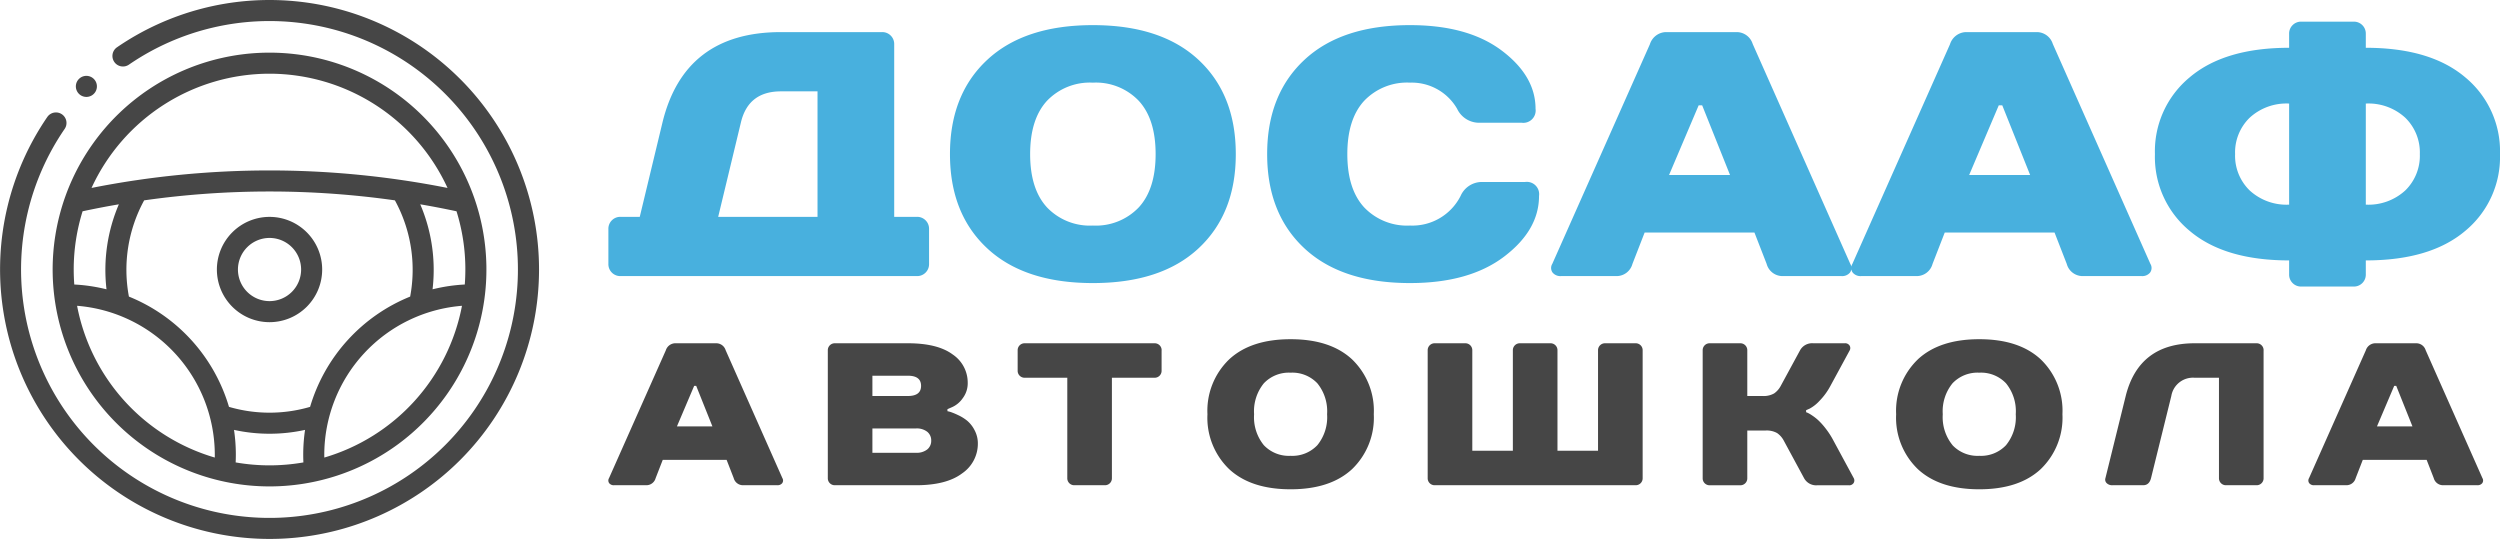 <svg xmlns="http://www.w3.org/2000/svg" width="394.485" height="85.06" viewBox="0 0 394.485 85.06">
  <g id="logo-footer" transform="translate(0 -11.434)">
    <g id="steering-wheel" transform="translate(0 11.434)">
      <path id="Path_1" data-name="Path 1" d="M72.6,12.457a42.533,42.533,0,0,0-54.14-4.993A1.661,1.661,0,0,0,20.345,10.2,39.2,39.2,0,1,1,10.2,20.346a1.661,1.661,0,1,0-2.738-1.883A42.531,42.531,0,0,0,72.6,72.6a42.53,42.53,0,0,0,0-60.146Z" fill="#464646"/>
      <path id="Path_2" data-name="Path 2" d="M84.223,118.446a34.224,34.224,0,0,0,32.339-45.424c0-.009-.006-.019-.01-.028a34.223,34.223,0,1,0-32.329,45.452Zm30.9-34.223q0,1.192-.09,2.363a26.794,26.794,0,0,0-5.085.759,26.282,26.282,0,0,0-1.943-13.413q2.873.491,5.723,1.1A30.8,30.8,0,0,1,115.124,84.223ZM104.007,73.308a22.833,22.833,0,0,1,2.406,15.185,27.039,27.039,0,0,0-15.789,17.4,22.775,22.775,0,0,1-12.8,0,27.038,27.038,0,0,0-15.789-17.4,22.836,22.836,0,0,1,2.405-15.185,140.708,140.708,0,0,1,39.568,0ZM58.5,87.345a26.806,26.806,0,0,0-5.085-.759q-.089-1.17-.09-2.363a30.8,30.8,0,0,1,1.4-9.19q2.848-.609,5.723-1.1A26.288,26.288,0,0,0,58.5,87.345Zm-4.641,2.6a23.622,23.622,0,0,1,21.728,23.517c0,.143,0,.286-.005.429A31,31,0,0,1,53.856,89.945ZM78.879,114.66c.018-.4.028-.8.028-1.2a27.012,27.012,0,0,0-.288-3.933,26.146,26.146,0,0,0,11.209,0,27.011,27.011,0,0,0-.288,3.933c0,.4.01.8.028,1.2a31.024,31.024,0,0,1-10.688,0Zm13.988-.768c0-.143-.005-.287-.005-.429a23.622,23.622,0,0,1,21.729-23.517,31,31,0,0,1-21.723,23.946ZM84.223,53.323A30.942,30.942,0,0,1,112.31,71.349a144.253,144.253,0,0,0-56.175,0A30.942,30.942,0,0,1,84.223,53.323Z" transform="translate(-41.693 -41.693)" fill="#464646"/>
      <path id="Path_3" data-name="Path 3" d="M206,214.307A8.307,8.307,0,1,0,214.307,206,8.316,8.316,0,0,0,206,214.307Zm8.307-4.984a4.984,4.984,0,1,1-4.984,4.984A4.99,4.99,0,0,1,214.307,209.323Z" transform="translate(-171.777 -171.777)" fill="#464646"/>
      <path id="Path_4" data-name="Path 4" d="M73.71,75.374a1.661,1.661,0,1,0-1.174-2.836h0a1.661,1.661,0,0,0,1.175,2.836Z" transform="translate(-60.079 -60.081)" fill="#464646"/>
    </g>
    <path id="Path_4124" data-name="Path 4124" d="M45.1-9.35h3.575a1.866,1.866,0,0,1,1.375.55,1.866,1.866,0,0,1,.55,1.375v5.5A1.866,1.866,0,0,1,50.05-.55,1.866,1.866,0,0,1,48.675,0H1.925A1.866,1.866,0,0,1,.55-.55,1.866,1.866,0,0,1,0-1.925v-5.5A1.866,1.866,0,0,1,.55-8.8a1.866,1.866,0,0,1,1.375-.55H4.95L8.525-24.2q3.465-14.3,18.7-14.3h15.95a1.866,1.866,0,0,1,1.375.55,1.866,1.866,0,0,1,.55,1.375ZM33-9.35v-19.8H27.225q-5.17,0-6.325,4.95L17.325-9.35Zm36.19-1.512a9.345,9.345,0,0,0,7.26,2.887,9.345,9.345,0,0,0,7.26-2.887q2.64-2.887,2.64-8.388t-2.64-8.387a9.345,9.345,0,0,0-7.26-2.887,9.345,9.345,0,0,0-7.26,2.887q-2.64,2.888-2.64,8.387T69.19-10.863ZM59.785-34.128Q65.67-39.6,76.45-39.6t16.665,5.472Q99-28.655,99-19.25T93.115-4.373Q87.23,1.1,76.45,1.1T59.785-4.373Q53.9-9.845,53.9-19.25T59.785-34.128ZM126.5-39.6q9.13,0,14.465,4.015T146.3-26.4a1.945,1.945,0,0,1-2.2,2.2h-6.875a3.833,3.833,0,0,1-3.3-2.2,8.261,8.261,0,0,0-7.425-4.125,9.345,9.345,0,0,0-7.26,2.887q-2.64,2.888-2.64,8.387t2.64,8.388a9.345,9.345,0,0,0,7.26,2.887,8.519,8.519,0,0,0,7.975-4.675,3.671,3.671,0,0,1,3.3-2.2h6.875a1.945,1.945,0,0,1,2.2,2.2q0,5.39-5.5,9.57T126.5,1.1q-10.78,0-16.665-5.473T103.95-19.25q0-9.4,5.885-14.878T126.5-39.6ZM182.765-1.925l-1.925-4.95H163.515l-1.925,4.95A2.6,2.6,0,0,1,159.115,0h-8.8a1.589,1.589,0,0,1-1.32-.55,1.231,1.231,0,0,1-.055-1.375l15.4-34.65a2.735,2.735,0,0,1,2.475-1.925H178.09a2.656,2.656,0,0,1,2.475,1.87l15.4,34.705A1.231,1.231,0,0,1,195.91-.55a1.589,1.589,0,0,1-1.32.55h-9.35A2.6,2.6,0,0,1,182.765-1.925ZM172.04-26.95l-4.675,11h9.625l-4.4-11ZM230.12-1.925l-1.925-4.95H210.87l-1.925,4.95A2.6,2.6,0,0,1,206.47,0h-8.8a1.589,1.589,0,0,1-1.32-.55,1.231,1.231,0,0,1-.055-1.375l15.4-34.65A2.735,2.735,0,0,1,214.17-38.5h11.275a2.656,2.656,0,0,1,2.475,1.87l15.4,34.705a1.231,1.231,0,0,1-.055,1.375,1.589,1.589,0,0,1-1.32.55H232.6A2.6,2.6,0,0,1,230.12-1.925ZM219.395-26.95l-4.675,11h9.625l-4.4-11Zm47.74-13.2h8.25a1.866,1.866,0,0,1,1.375.55,1.866,1.866,0,0,1,.55,1.375v2.2q10.175,0,15.675,4.648a15.12,15.12,0,0,1,5.5,12.127,15.12,15.12,0,0,1-5.5,12.128q-5.5,4.648-15.675,4.647v2.2a1.866,1.866,0,0,1-.55,1.375,1.866,1.866,0,0,1-1.375.55h-8.25a1.866,1.866,0,0,1-1.375-.55,1.866,1.866,0,0,1-.55-1.375v-2.2q-10.175,0-15.675-4.647a15.12,15.12,0,0,1-5.5-12.128,15.12,15.12,0,0,1,5.5-12.127q5.5-4.647,15.675-4.648v-2.2a1.866,1.866,0,0,1,.55-1.375A1.866,1.866,0,0,1,267.135-40.15ZM265.21-11.275v-15.95A8.576,8.576,0,0,0,258.995-25a7.631,7.631,0,0,0-2.31,5.747,7.631,7.631,0,0,0,2.31,5.748A8.576,8.576,0,0,0,265.21-11.275Zm12.1-15.95v15.95a8.576,8.576,0,0,0,6.215-2.227,7.631,7.631,0,0,0,2.31-5.748A7.631,7.631,0,0,0,283.525-25,8.576,8.576,0,0,0,277.31-27.225Z" transform="translate(96 55)" fill="#48b0de"/>
    <path id="Path_4123" data-name="Path 4123" d="M19.776-1.12,18.656-4H8.576L7.456-1.12A1.513,1.513,0,0,1,6.016,0H.9A.924.924,0,0,1,.128-.32.716.716,0,0,1,.1-1.12l8.96-20.16A1.591,1.591,0,0,1,10.5-22.4h6.56a1.545,1.545,0,0,1,1.44,1.088L27.456-1.12a.716.716,0,0,1-.032.8.924.924,0,0,1-.768.32h-5.44A1.513,1.513,0,0,1,19.776-1.12Zm-6.24-14.56-2.72,6.4h5.6l-2.56-6.4ZM56.7-16.16a3.9,3.9,0,0,1-.8,2.448,4.04,4.04,0,0,1-1.6,1.36L53.5-12v.32a4.412,4.412,0,0,1,.512.128,10.692,10.692,0,0,1,1.152.48,6.731,6.731,0,0,1,1.472.912,4.865,4.865,0,0,1,1.152,1.488A4.417,4.417,0,0,1,58.3-6.56a5.665,5.665,0,0,1-2.48,4.688Q53.344,0,48.544,0h-12.8a1.085,1.085,0,0,1-.8-.32,1.085,1.085,0,0,1-.32-.8V-21.28a1.085,1.085,0,0,1,.32-.8,1.085,1.085,0,0,1,.8-.32h11.52q4.672,0,7.056,1.76A5.355,5.355,0,0,1,56.7-16.16Zm-8.16,7.2h-6.88v3.84h6.88a2.674,2.674,0,0,0,1.776-.528,1.734,1.734,0,0,0,.624-1.392,1.734,1.734,0,0,0-.624-1.392A2.674,2.674,0,0,0,48.544-8.96Zm-1.28-8.32h-5.6v3.2h5.6q2.08,0,2.08-1.6T47.264-17.28Zm40.032-4v3.2a1.085,1.085,0,0,1-.32.8,1.085,1.085,0,0,1-.8.32h-6.72V-1.12a1.085,1.085,0,0,1-.32.8,1.085,1.085,0,0,1-.8.32h-4.8a1.085,1.085,0,0,1-.8-.32,1.085,1.085,0,0,1-.32-.8V-16.96H65.7a1.085,1.085,0,0,1-.8-.32,1.085,1.085,0,0,1-.32-.8v-3.2a1.085,1.085,0,0,1,.32-.8,1.085,1.085,0,0,1,.8-.32h20.48a1.085,1.085,0,0,1,.8.32A1.085,1.085,0,0,1,87.3-21.28ZM103.424-6.32a5.437,5.437,0,0,0,4.224,1.68,5.437,5.437,0,0,0,4.224-1.68,6.992,6.992,0,0,0,1.536-4.88,6.992,6.992,0,0,0-1.536-4.88,5.437,5.437,0,0,0-4.224-1.68,5.437,5.437,0,0,0-4.224,1.68,6.992,6.992,0,0,0-1.536,4.88A6.992,6.992,0,0,0,103.424-6.32ZM97.952-19.856q3.424-3.184,9.7-3.184t9.7,3.184a11.244,11.244,0,0,1,3.424,8.656,11.244,11.244,0,0,1-3.424,8.656Q113.92.64,107.648.64t-9.7-3.184A11.244,11.244,0,0,1,94.528-11.2,11.244,11.244,0,0,1,97.952-19.856ZM163.2-21.28V-1.12a1.085,1.085,0,0,1-.32.8,1.085,1.085,0,0,1-.8.32H130.4a1.085,1.085,0,0,1-.8-.32,1.085,1.085,0,0,1-.32-.8V-21.28a1.085,1.085,0,0,1,.32-.8,1.085,1.085,0,0,1,.8-.32h4.8a1.085,1.085,0,0,1,.8.32,1.085,1.085,0,0,1,.32.8V-5.44h6.4V-21.28a1.085,1.085,0,0,1,.32-.8,1.085,1.085,0,0,1,.8-.32h4.8a1.085,1.085,0,0,1,.8.32,1.085,1.085,0,0,1,.32.8V-5.44h6.4V-21.28a1.085,1.085,0,0,1,.32-.8,1.085,1.085,0,0,1,.8-.32h4.8a1.085,1.085,0,0,1,.8.32A1.085,1.085,0,0,1,163.2-21.28Zm25.792,9.44v.32q.1.032.256.1a5.222,5.222,0,0,1,.656.384,7.78,7.78,0,0,1,.992.768,10.968,10.968,0,0,1,1.168,1.3,12.6,12.6,0,0,1,1.248,1.936l3.2,5.92a.757.757,0,0,1-.016.752.821.821,0,0,1-.784.368h-4.96a2.17,2.17,0,0,1-2.08-1.12l-3.2-5.92a3.36,3.36,0,0,0-1.056-1.2,3.352,3.352,0,0,0-1.824-.4h-2.88v7.52a1.085,1.085,0,0,1-.32.8,1.085,1.085,0,0,1-.8.32h-4.8a1.085,1.085,0,0,1-.8-.32,1.085,1.085,0,0,1-.32-.8V-21.28a1.085,1.085,0,0,1,.32-.8,1.085,1.085,0,0,1,.8-.32h4.8a1.085,1.085,0,0,1,.8.32,1.085,1.085,0,0,1,.32.8v7.2h2.4a3.352,3.352,0,0,0,1.824-.4,3.36,3.36,0,0,0,1.056-1.2l3.04-5.6a2.17,2.17,0,0,1,2.08-1.12h4.96a.821.821,0,0,1,.784.368.757.757,0,0,1,.016.752l-3.04,5.6a10.284,10.284,0,0,1-1.728,2.368,5.944,5.944,0,0,1-1.536,1.216Zm23.1,5.52a5.437,5.437,0,0,0,4.224,1.68,5.437,5.437,0,0,0,4.224-1.68,6.992,6.992,0,0,0,1.536-4.88,6.992,6.992,0,0,0-1.536-4.88,5.437,5.437,0,0,0-4.224-1.68,5.437,5.437,0,0,0-4.224,1.68,6.992,6.992,0,0,0-1.536,4.88A6.992,6.992,0,0,0,212.1-6.32Zm-5.472-13.536q3.424-3.184,9.7-3.184t9.7,3.184A11.244,11.244,0,0,1,229.44-11.2a11.244,11.244,0,0,1-3.424,8.656Q222.592.64,216.32.64t-9.7-3.184A11.244,11.244,0,0,1,203.2-11.2,11.244,11.244,0,0,1,206.624-19.856Zm54.56-1.424V-1.12a1.085,1.085,0,0,1-.32.8,1.085,1.085,0,0,1-.8.32h-4.8a1.085,1.085,0,0,1-.8-.32,1.085,1.085,0,0,1-.32-.8V-16.96H250.3a3.462,3.462,0,0,0-3.68,2.88l-3.2,12.96Q243.136,0,242.176,0h-4.832a1.221,1.221,0,0,1-.928-.336.763.763,0,0,1-.192-.784l3.2-12.96q2.08-8.32,10.88-8.32h9.76a1.085,1.085,0,0,1,.8.32A1.085,1.085,0,0,1,261.184-21.28ZM288.032-1.12,286.912-4h-10.08l-1.12,2.88A1.513,1.513,0,0,1,274.272,0h-5.12a.924.924,0,0,1-.768-.32.716.716,0,0,1-.032-.8l8.96-20.16a1.591,1.591,0,0,1,1.44-1.12h6.56a1.545,1.545,0,0,1,1.44,1.088l8.96,20.192a.716.716,0,0,1-.032.8.924.924,0,0,1-.768.32h-5.44A1.513,1.513,0,0,1,288.032-1.12Zm-6.24-14.56-2.72,6.4h5.6l-2.56-6.4Z" transform="translate(96 88)" fill="#464646"/>
  </g>
</svg>

